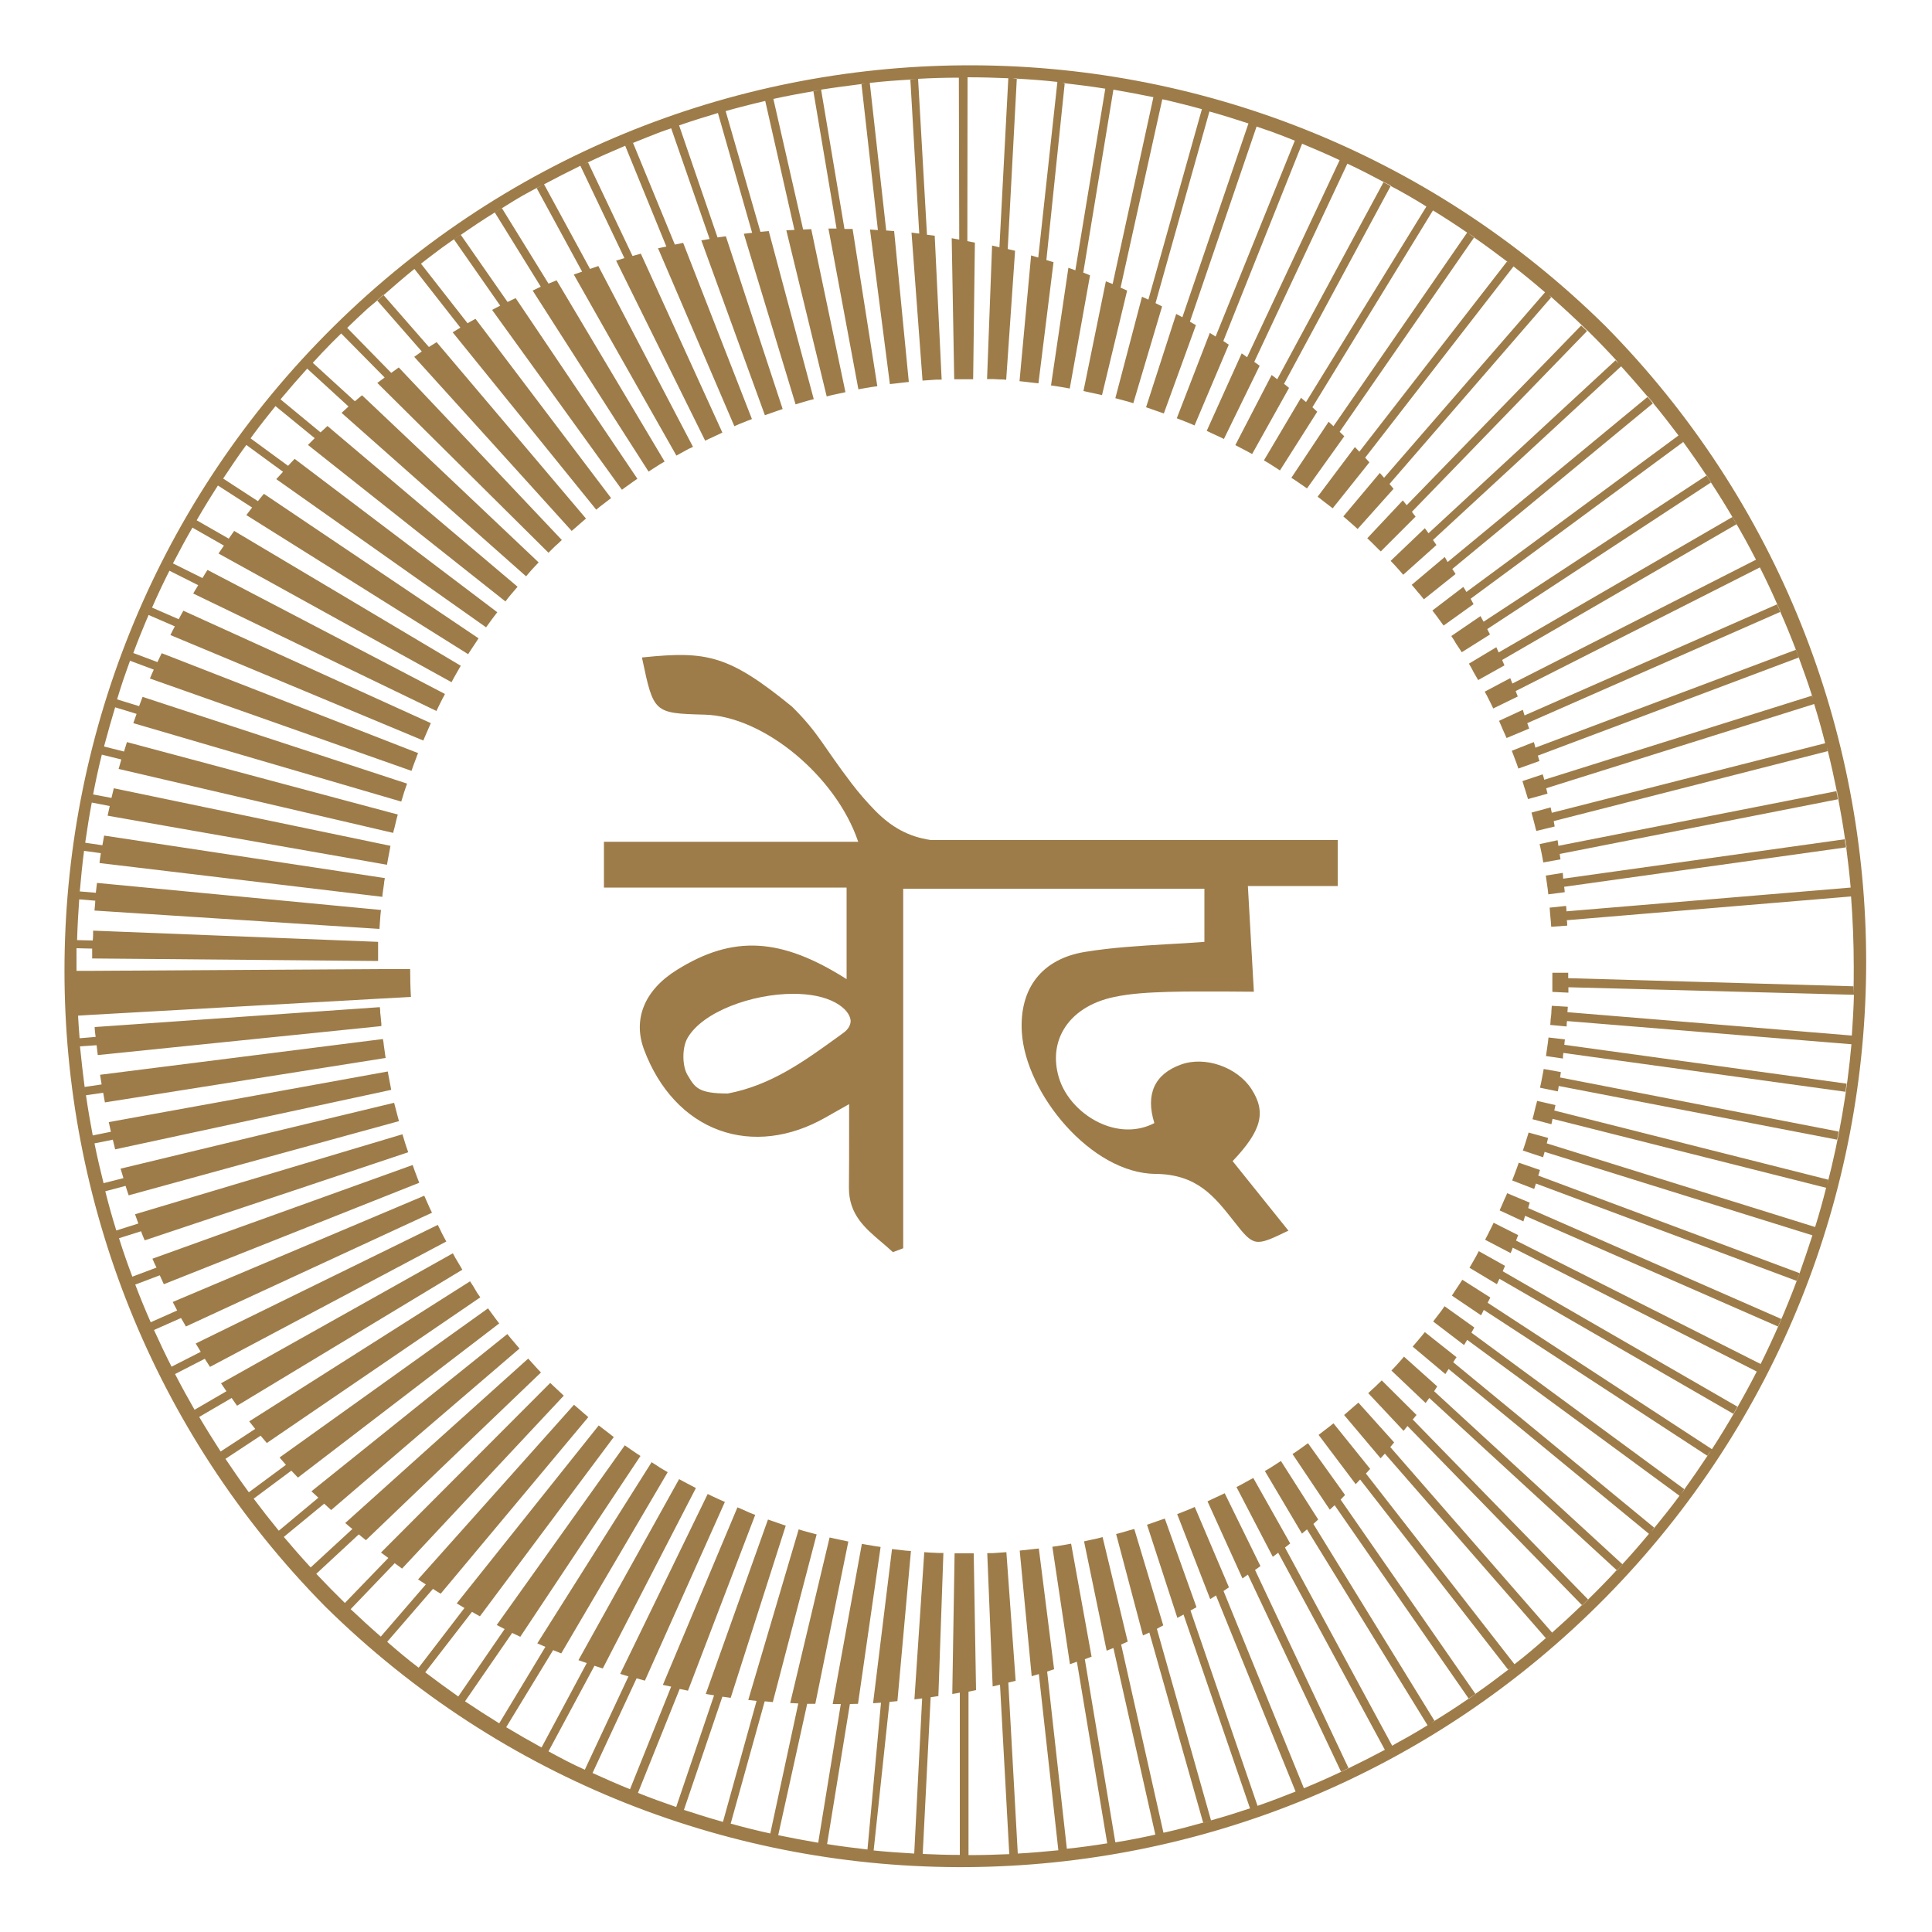 <svg xmlns="http://www.w3.org/2000/svg" xmlns:xlink="http://www.w3.org/1999/xlink" id="Ebene_1" x="0px" y="0px" viewBox="0 0 1000 1000" style="enable-background:new 0 0 1000 1000;" xml:space="preserve"><style type="text/css">	.st0{fill:none;}	.st1{fill:#9D7C49;}</style><path class="st0" d="M432.4,519c-5.8-3.2-13.5-4.6-21.9-4.6c-21.4,0-46.8,9.3-54.7,22.8c-2.8,4.9-2.8,14.5,0,19.3l0.2,0.3 c3.6,6.1,5.4,9.2,20.6,9.2c22.7-4.3,39.7-16.7,57.8-29.9l1.9-1.4c2.6-1.9,3.9-4.1,3.7-6.5C439.9,524.9,437.1,521.5,432.4,519z"></path><path class="st0" d="M732.4,265.6c0.7,0.9,1.3,1.7,1.9,2.5l-18,18c-0.6-0.7-1.3-1.3-2-1.9l-3-3l-2-1.9l18.4-19.6l2,2.5l90.3-93 l2.7,2.5c-5.9-5.8-12-11.5-18.3-17l-83.7,96.6l2.1,2.5l-18.6,20.8l-2.1-1.9l-3.2-2.8l-2.1-1.8l18.9-22.5l2.2,2.5l83.3-96 c-5.3-4.6-10.8-9.1-16.3-13.4l-76.8,99l2.2,2.4l-19,23.8l-2.2-1.7c-1.1-0.9-2.3-1.7-3.4-2.6c-0.7-0.6-1.4-1.1-2.2-1.7l19.2-25.6 l2.3,2.4l76.4-98.4c-5.6-4.3-11.3-8.4-17-12.4l-69.6,100.6l2.4,2.3l-19.3,27l-2.3-1.6l-3.5-2.4L670,248l19.3-29l2.5,2.3L761,121.1 c-5.8-4-11.7-7.8-17.7-11.5l-62.4,101.9l2.5,2.3l-19.3,30.4l-2.3-1.5l-3.6-2.3l-2.4-1.4l19.2-32.4c0.9,0.7,1.7,1.5,2.6,2.2 l62.1-101.3c-3.1-2-6.3-3.9-9.5-5.7c-2.9-1.7-5.9-3.3-8.9-4.9l-55.2,102.4c0.9,0.7,1.9,1.4,2.6,2.1l-19.1,34.2l-2.4-1.3l-3.8-2 l-2.5-1.3l18.8-36.3l2.8,2.1l55-102c-6.2-3.3-12.4-6.5-18.8-9.5L650.6,188l2.8,2L635,227.9l-2.5-1.2c-1.3-0.6-2.6-1.2-3.9-1.8 l-2.5-1.2l18.1-40.1l2.8,2l47.9-102c-6.4-3-12.8-5.8-19.4-8.5l-41.1,102.2c0.9,0.6,1.9,1.2,2.8,1.9L619.6,221L617,220l-4-1.6l-2.6-1 l17.1-44.2l3,1.9l41-101.4c-4-1.6-8.1-3.2-12.2-4.7c-2.5-0.9-5-1.8-7.6-2.6l-34.5,101l3.1,1.8l-16.6,45.7l-2.6-0.9l-4-1.4l-2.6-0.9 l15.6-48.3l3.2,1.7l34.2-100.3c-6.7-2.3-13.4-4.3-20.2-6.2l-27.9,99.4l3.4,1.7l-14.9,50.1l-2.6-0.8l-4.1-1.1l-2.6-0.7l13.8-52.5 l3.3,1.5l27.7-98.6c-6.1-1.7-12.2-3.3-18.4-4.7l-2.1-0.4l-21.6,97.5l3.4,1.5l-13,54.1l-2.7-0.6l-4.2-0.9l-2.7-0.6l11.6-56.8l3.5,1.4 l21.4-96.5c-6.8-1.5-13.8-2.8-20.7-3.9L562.6,142l3.5,1.4L555.6,202l-2.7-0.5l-4.2-0.7l-2.8-0.4l9-60.9c1.2,0.4,2.4,0.8,3.6,1.3 l15.5-94c-6.9-1.1-13.9-2-20.9-2.8l-9.5,91.5l3.7,1.1l-7.8,62.7l-2.8-0.3l-4.2-0.5l-2.8-0.3l6-65.1l3.7,1.1l9.9-90.9 c-7-0.7-14-1.3-21-1.7l-4.7,88.2l3.8,0.9l-4.6,66.8c-1-0.2-1.9-0.2-2.8-0.2l-4.3-0.2h-2.8L515,128l3.8,0.9l4.6-87.5 c-6.8-0.3-14-0.5-21.1-0.5l0.2,84.7l3.9,0.8l-0.9,70.7h-9.8l-1.3-73l3.9,0.7l-0.2-83.8c-7.1,0-14.1,0.2-21.1,0.6l4.6,80.7l4,0.5 l3.6,74.5h-2.8l-4.3,0.3l-2.8,0.2l-5.7-76.6l4,0.5l-4.6-79.7c-7,0.4-14.1,0.9-21,1.7l8.5,76.4l4.1,0.3l7.6,78.1l-2.8,0.3l-4.2,0.5 l-2.8,0.3l-10.3-80l4.1,0.3L447.5,44c-7,0.8-14,1.7-20.9,2.9l12.1,72.1h4.2l12.8,81.4l-2.8,0.4l-4.2,0.7l-2.8,0.5l-15.5-83.2h4.2 l-12-71.1c-6.9,1.2-13.9,2.5-20.7,4l15.4,67.6l4.2-0.2l17.7,84.4l-2.8,0.6L432,205l-2.7,0.7l-20.9-86l4.2-0.2l-15.1-66.7h-0.2 c-6.8,1.6-13.6,3.4-20.3,5.2l18,62.5l4.3-0.4l23.3,87l-2.7,0.7l-4.1,1.2l-2.6,0.8l-26.8-88.3l4.3-0.5l-17.7-62 c-6.8,2-13.5,4.1-20.1,6.4l19.9,58l4.3-0.6l29.4,89.4l-2.6,0.9l-4,1.4l-2.6,0.9l-32.9-90.5l4.3-0.7l-19.9-57.3 c-1.9,0.7-3.8,1.3-5.7,2c-4.8,1.7-9.4,3.7-14.1,5.6l21.8,53l4.3-0.9l35.6,91.2l-2.6,1l-4,1.6l-2.5,1.1l-39.5-92.1l4.3-1L325,75.9 c-6.5,2.7-12.8,5.5-19.1,8.5l23,48.4l4.3-1.2l42.2,92.6l-2.5,1.2l-3.9,1.8l-2.5,1.2l-46.1-93.2l4.3-1.3l-22.8-47.8 c-6.3,3.1-12.6,6.2-18.8,9.6l23.8,43.8l4.3-1.5l49,93.6l-2.4,1.1l-3.8,2.1l-2.4,1.3l-53.1-93.7l4.3-1.5l-23.5-43.2 c-2.4,1.3-4.8,2.6-7.2,3.9c-3.7,2.2-7.4,4.5-11,6.7l24.2,39.2l4.2-1.7l55.9,93.8l-2.4,1.4l-3.6,2.3l-2.3,1.5l-60-93.7l4.2-1.9 l-23.9-38.6c-6,3.7-11.8,7.6-17.6,11.6l24.3,34.9l4.2-2l63,93.5l-2.3,1.6l-3.5,2.5l-2.2,1.6l-67.2-93.1l4.1-2.1l-24-34.4 c-0.5,0.3-1,0.7-1.5,1c-3,2.1-6.1,4.3-8.9,6.5c-2.2,1.7-4.4,3.3-6.5,5l24.1,30.8l4.1-2.3l70.1,92.7l-2.2,1.7l-3.4,2.6l-2.1,1.7 l-74.3-91.8l4-2.4L216.1,140c-5.5,4.4-10.7,9-16,13.6l23.5,26.9l4-2.5l77.3,91.2l-2.1,1.8l-3.2,2.8l-2.1,1.8L216,185.5l3.9-2.6 l-23.1-26.4c-1.6,1.4-3.3,2.7-4.9,4.1c-3.6,3.2-7.2,6.6-10.7,10.1l22.8,23.3l3.9-2.8l84.4,89.3l-2,1.9c-1,0.8-2.1,1.8-3,2.8 l-1.9,1.9l-88.6-87.9c1.3-0.9,2.5-1.9,3.8-2.8l-22.5-22.8c-3.3,3.3-6.6,6.6-9.9,10c-1.6,1.7-3.2,3.5-4.8,5.2l21.8,19.9 c1.2-1,2.5-2.1,3.7-3.1l91.4,86.5l-1.9,2c-0.9,1-1.9,2.1-2.8,3.1l-1.8,2.1l-95.5-84.6l3.6-3.3l-21.4-19.6 c-4.7,5.2-9.4,10.5-13.8,15.9l20.7,17.1l3.6-3.3l98.4,83.2c-0.6,0.7-1.2,1.4-1.8,2.1l-2.8,3.3c-0.6,0.7-1.2,1.4-1.7,2.2l-102.2-81 l3.5-3.5L144,211c-3.9,4.8-7.7,9.6-11.4,14.6l-1.5,2.1l19.4,14.2l3.4-3.6l104.9,79.4l-1.7,2.2c-0.9,1.1-1.7,2.3-2.5,3.4l-1.6,2.2 l-108.6-76.7l3.5-3.8l-19-13.9c-4.1,5.7-8.1,11.5-12,17.4l18,11.7c1-1.3,2.1-2.6,3.1-3.8l111.1,74.8c-0.5,0.8-0.7,1.1-1.5,2.3 c-0.8,1.2-1.6,2.4-2.4,3.6l-1.5,2.3l-114.8-72l3-3.9l-17.7-11.4c-3.8,5.9-7.5,11.9-11,18l16.6,9.5l2.8-4L240,345.4l-1.4,2.4 l-2.1,3.7c-0.5,0.8-0.9,1.6-1.3,2.4l-120.6-66.6l2.8-4.1l-16.3-9.3c-3.3,5.8-6.5,11.7-9.6,17.6c-0.1,0.3-0.3,0.6-0.5,0.9l15.3,7.6 c0.9-1.4,1.7-2.8,2.6-4.2L231.9,360c-0.4,0.8-0.6,1.2-1.3,2.5c-0.7,1.3-1.3,2.5-1.9,3.8l-1.2,2.5L101.5,308c0.9-1.5,1.7-2.9,2.6-4.3 l-14.9-7.5c-3.1,6.3-6.1,12.7-9,19.1l13.8,6c0.8-1.6,1.6-3,2.4-4.4l128.1,58.2c-0.4,0.8-0.7,1.7-1.1,2.5l-1.7,3.9l-1.1,2.6 L89.8,329.5c0.7-1.7,1.5-3,2.3-4.5l-13.6-5.9c-0.4,0.9-0.8,1.7-1.1,2.6c-2.4,5.7-4.6,11.4-6.8,17.1l12.5,4.6c0.7-1.5,1.4-3,2.2-4.6 l132.7,51.8c-0.3,0.9-0.7,1.7-1,2.6c-0.5,1.3-1,2.7-1.5,4c-0.3,0.9-0.6,1.7-0.9,2.6L79.2,352c0.7-1.6,1.3-3.1,2-4.6l-12.3-4.6 c-1.3,3.5-2.7,7.4-3.7,10.5c-1.1,3.1-2,6.3-3,9.5l11.4,3.5l1.8-4.8l136.8,44.8l-0.9,2.6c-0.4,1.2-0.9,2.7-1.3,4.1 c-0.3,0.9-0.5,1.8-0.8,2.6L70.6,375.1l1.7-4.8l-11.1-3.4c-1.9,6.3-3.7,12.6-5.4,19c-0.1,0.4-0.3,0.9-0.3,1.3l10.3,2.6 c0.5-1.6,1-3.2,1.5-4.9l140.2,37.5c-0.3,0.9-0.5,1.8-0.7,2.6c-0.4,1.3-0.7,2.8-1,4.2c-0.2,0.9-0.5,1.8-0.7,2.7L63,398.8l1.4-4.9 l-10.1-2.5c-1.7,6.8-3.2,13.7-4.5,20.6l9.5,1.8c0.4-1.7,0.8-3.3,1.2-5l143.2,29.6c-0.2,1.1-0.4,2-0.5,2.8c-0.3,1.4-0.6,2.8-0.8,4.2 c-0.1,1-0.3,1.9-0.5,2.8L57.3,422.8c0.3-1.7,0.7-3.3,1.1-5L49,416c-1.3,6.9-2.4,13.9-3.4,20.8l8.9,1.3c0.3-1.7,0.5-3.4,0.9-5 l145.3,22c-0.1,0.9-0.4,1.8-0.4,2.7c-0.2,1.4-0.4,2.8-0.6,4.2c-0.1,1-0.3,1.9-0.3,2.8L53,447.4c0.2-1.7,0.5-3.4,0.7-5.1l-8.7-1.2 c-0.9,7-1.6,13.9-2.2,21l8.3,0.7c0.2-1.7,0.4-3.4,0.6-5.1l146.9,13.9l-0.3,2.8l-0.3,4.2l-0.2,2.8l-147.5-9.5 c0.1-1.7,0.4-3.4,0.4-5.1l-8.3-0.7c-0.5,7-0.9,14-1.1,21.1l8.1,0.2c0.2-1.7,0.2-3.4,0.2-5.1l147.5,5.8v2.8c0,1.4,0,2.8,0,4.3 c0,1,0,1.9,0,2.8l-148-1.3c0-1.7,0-3.4,0-5.1l-8.1-0.2c0,3,0,6.1,0,9.1c0,0.9,0,1.7,0,2.6h8.3l148-0.9h16.4c0,4.8,0.2,9.7,0.4,14.4 l-16.3,0.9l-147.8,8.3l-8.2,0.5c0.2,3.9,0.5,7.8,0.8,11.7l8.3-0.7c-0.2-1.7-0.5-3.4-0.5-5.1l147.6-10.5c0.2,1,0.2,1.9,0.2,2.8 c0.1,1.4,0.4,2.8,0.4,4.2c0.2,1,0.2,1.9,0.2,2.8l-146.8,15c-0.2-1.7-0.4-3.4-0.6-5.1l-8.5,0.7c0.6,7,1.4,14,2.4,21l8.8-1.3 c-0.3-1.7-0.5-3.4-0.8-5l146.4-18.6c0.1,1,0.4,1.9,0.4,2.8c0.2,1.4,0.4,2.8,0.6,4.2c0.1,1,0.3,1.9,0.4,2.8l-145.3,23 c-0.3-1.7-0.6-3.4-0.9-5l-8.9,1.3c1,7,2.2,13.9,3.5,20.8l9.4-1.9c-0.4-1.7-0.7-3.3-1.1-5l144.4-26.3l0.5,2.7 c0.3,1.3,0.5,2.8,0.8,4.2l0.5,2.6L61.2,595.7c-0.4-1.6-0.8-3.3-1.2-5l-9.5,1.9c1.4,6.9,3,13.8,4.7,20.6l10.3-2.6 c-0.5-1.7-1-3.3-1.5-4.9l141.6-34.1c0.2,0.9,0.4,1.8,0.7,2.7c0.3,1.3,0.7,2.8,1.1,4.2c0.2,0.9,0.5,1.8,0.7,2.6L68.1,619.4 c-0.5-1.6-1.1-3.2-1.6-4.9l-10.5,2.8c1.7,6.8,3.6,13.6,5.7,20.3l11.4-3.6c-0.6-1.6-1.2-3.2-1.7-4.8l138.4-41.5l0.8,2.6 c0.4,1.2,0.9,2.7,1.3,4.1l0.9,2.6L76.4,642.8c-0.6-1.6-1.2-3.2-1.9-4.7l-11.4,3.6c2.2,6.7,4.5,13.4,6.9,19.9l12.5-4.7 c-0.7-1.5-1.4-3.1-2.1-4.6l134.7-48.4l0.9,2.6l1.5,4l1,2.6L86.5,665.5l-2.1-4.6l-12.7,4.8c2.5,6.6,5.2,13.1,8,19.5l13.7-6.1 l-2.3-4.4l130.3-55.1l1.1,2.5l1.7,3.8c0.4,0.8,0.8,1.7,1.2,2.5L97.8,687.3c-0.8-1.6-1.7-2.9-2.5-4.4l-14,6.2 c2.9,6.4,5.9,12.8,9.1,19l15.1-7.7c-0.9-1.4-1.7-2.8-2.6-4.3l125.3-61.4l1.2,2.4c0.6,1.3,1.3,2.5,1.9,3.8l1.3,2.4l-122.3,64.9 c-0.9-1.4-1.8-2.8-2.7-4.2L92.3,712c3.2,6.3,6.6,12.5,10.1,18.5l16.5-9.6l-2.8-4.1l120-67.3l1.3,2.4c0.7,1.2,1.4,2.5,2.2,3.7 c0.5,0.8,0.9,1.6,1.4,2.4l-116.6,70.4l-2.8-4l-16.8,9.8c3.6,6.1,7.3,12.1,11.1,17.9l17.9-11.7c-1.1-1.3-2.1-2.6-3.1-3.9l114.3-72.5 l1.5,2.3l2.2,3.7l1.6,2.3l-110.5,75.4c-1.1-1.3-2.1-2.5-3.2-3.8l-18.2,12c3.9,5.8,7.9,11.6,12.1,17.3l19.2-14.2l-3.3-3.8L254,677.8 l1.6,2.2l2.5,3.4c0.5,0.7,1.1,1.5,1.7,2.2l-104.2,79.8l-3.4-3.6l-19.5,14.5c4.2,5.6,8.5,11.2,13,16.6l20.5-17.1l-3.6-3.3l101.4-81.4 l1.7,2.1l2.8,3.3c0.6,0.7,1.2,1.4,1.8,2.1L173,782.3l-3.6-3.3l-20.9,17.2c4.5,5.4,9.2,10.7,13.9,15.8l21.6-19.9 c-1.3-1-2.5-2.1-3.7-3.1l94.7-85.1l1.9,2.1l2.8,3.1l1.9,2l-90.6,86.8l-3.7-3l-22,20.4c4.8,5.1,9.7,10.1,14.8,15.1l22.5-23.3 l-3.8-2.8l87.6-87.8l2,1.9l3,2.8l2,1.9l-83.7,89.5l-3.8-2.8l-22.8,23.8c5.1,4.9,10.3,9.6,15.6,14.2l23.3-27l-4-2.6l80.7-90.4 l2.1,1.8l3.2,2.8l2.1,1.8l-76.4,91.4c-1.3-0.8-2.7-1.7-4-2.5L202,850.3c5.3,4.6,10.6,9,16.3,13.4l23.7-30.9c-1.4-0.8-2.7-1.6-4-2.4 l73.5-92.1l2.2,1.7c1.1,0.9,2.3,1.7,3.4,2.6c0.7,0.6,1.4,1.1,2.2,1.7l-69.3,92.8l-4.1-2.3l-24.2,31.3c5.7,4.3,11.4,8.4,17.1,12.5 l24-34.9c-1.3-0.7-2.8-1.3-4.1-2.1l66.3-93l2.3,1.6l3.5,2.4l2.3,1.5l-62.2,93.6l-4.2-2l-24.4,35.4c5.8,3.9,11.7,7.7,17.7,11.4 l23.9-39.3l-4.2-1.8l59.2-93.8c0.8,0.5,1.1,0.7,2.3,1.5c1.2,0.8,2.4,1.5,3.6,2.3l2.4,1.4l-55.1,93.8l-4.2-1.7l-24.3,39.9 c6,3.6,12.1,7.2,18.3,10.5l23.4-43.7l-4.3-1.5l52.1-93.7c0.8,0.5,1.6,0.9,2.4,1.3l3.8,2l2.5,1.3l-48.2,93.4l-4.3-1.4l-23.8,44.3 c6.2,3.3,12.5,6.6,18.8,9.5l22.6-48.3l-4.3-1.3l45.3-93.1l2.5,1.2l3.9,1.8l2.5,1.1l-41.4,92.5l-4.3-1.2l-22.8,49 c6.4,2.9,12.8,5.8,19.4,8.4l21.3-53.1l-4.3-0.9l38.6-91.9l2.6,1.1l4,1.8l2.6,1l-34.8,91c-1.5-0.3-2.9-0.5-4.3-0.9l-21.6,53.8 c6.5,2.6,13.1,5,19.8,7.3l19.6-57.8l-4.3-0.7l32.2-90.3l2.6,0.9l4,1.4l2.6,0.9l-28.5,89.1l-4.3-0.6l-19.9,58.6 c6.7,2.2,13.4,4.3,20.2,6.2l17.4-62.7l-4.3-0.5l26.1-88.3l2.6,0.8l4.1,1.1l2.6,0.7l-22.7,86.8l-4.2-0.4l-17.6,63.3 c6.8,1.9,13.6,3.6,20.5,5.1l14.5-67.3l-4.2-0.2l20.3-85.7l2.7,0.6l4.2,0.9l2.8,0.6l-17.1,84h-4.2l-15,68c6.9,1.5,13.8,2.8,20.7,3.9 l11.7-71.8h-4.2l14.8-82.8l2.8,0.5c1.4,0.2,2.8,0.5,4.2,0.7l2.7,0.4l-11.7,81.2l-4.2,0.1l-11.8,72.5c6.9,1.1,13.9,2.1,20.9,2.8l7-76 l-4.1,0.3l9.8-79.8l2.8,0.3l4.2,0.5l2.8,0.2l-7,77.7l-4.1,0.4l-8.2,76.9c7,0.7,14,1.3,21,1.6l4.1-80.3l-4,0.5l5.1-76.2l2.8,0.2 l4.3,0.2h2.8l-2.6,74.1l-4,0.6l-4.1,81.1c6.3,0.3,12.7,0.5,19.2,0.5v-84c-1.3,0.3-2.6,0.5-3.9,0.7l1.2-72.8h2.8h4.3h2.8l1.1,70.6 c-1.3,0.3-2.6,0.5-3.9,0.8v84.6c7.1,0,14.1-0.2,21.1-0.5l-4.8-87.7l-3.8,0.9l-2.8-69h2.8l4.3-0.3l2.8-0.2l4.8,66.6l-3.8,0.9 l4.9,88.5c7-0.4,14-1,21-1.7l-10.1-91.2l-3.7,1.1l-6.2-65c1-0.1,2-0.3,2.8-0.3l4.3-0.5l2.8-0.3l7.9,62.5l-3.6,1.2l10.2,91.8 c7-0.8,14-1.7,20.9-2.8l-15.7-94l-3.6,1.3l-9.1-60.8l2.8-0.4l4.2-0.7l2.7-0.5l10.7,58.3l-3.5,1.3l15.8,94.8c7-1.2,13.9-2.5,20.7-4 l-21.7-96.6l-3.5,1.4l-11.7-56.6l2.7-0.6l4.2-0.9l2.7-0.7l13,54.1L582,852l21.9,97.4l1.1-0.2c6.5-1.5,13-3.2,19.4-5l-27.9-98.6 l-3.3,1.5l-13.9-52.5l2.7-0.7l4.1-1.2l2.6-0.7l15,49.9c-1.1,0.6-2.2,1.1-3.3,1.6l28.1,99.4c6.8-1.9,13.5-4,20.1-6.2l-34.5-100.4 l-3.2,1.7l-15.7-48.2l2.6-0.9l4-1.4l2.6-0.9l16.6,45.7l-3.1,1.7l34.7,101.1c6.6-2.3,13.2-4.8,19.7-7.4l-41.2-101.5l-3,1.9l-17.1-44 l2.6-1l4-1.6l2.5-1.1l17.7,41.6l-2.8,1.9l41.6,102.1l3.8-1.6c13.1-5.5,25.8-11.7,38.1-18.3l-55.2-102l-2.8,2.1l-18.8-36.1l2.5-1.3 l3.8-2.1l2.4-1.3l19.1,33.9l-2.7,2.1l55.6,102.6c2.7-1.6,5.4-3,8-4.5c3.4-2,6.9-4,10.3-6.1l-62.4-101.4l-2.6,2.2l-19.2-32.4 c0.8-0.5,1.6-0.9,2.4-1.4l3.6-2.3l2.3-1.5l19.3,30.3l-2.5,2.3l62.7,101.9c6-3.7,11.9-7.5,17.7-11.5l-69.4-100.1l-2.5,2.3l-19.3-28.8 l2.3-1.5l3.5-2.5l2.2-1.6l19.3,26.8l-2.4,2.3l69.8,100.6c5.8-4,11.4-8.2,17-12.5l-76.6-98.4c-0.7,0.8-1.5,1.6-2.3,2.4l-19.2-25.5 l2.2-1.7l3.4-2.6l2.1-1.7l19,23.6l-2.2,2.4l76.9,98.8c2.8-2.2,5.5-4.4,8.2-6.6c2.7-2.2,5.3-4.6,8-6.9l-83.5-95.7 c-0.7,0.8-1.4,1.6-2.2,2.4l-18.9-22.4l2.1-1.8l3.2-2.8l2.1-1.8l18.6,20.6l-2.1,2.4L805,846c5.3-4.6,10.4-9.4,15.5-14.3l-90.4-92.8 l-2,2.5L709.8,722l2-1.9c1-0.8,2.1-1.8,3-2.8l2-1.9l18,17.9c-0.7,0.7-1.2,1.6-1.9,2.4l90.8,93.2c5-4.9,9.9-10,14.7-15.1l-97.1-89.2 l-1.9,2.6l-17.7-16.8l1.9-2l2.8-3.1l1.8-2.1l17.2,15.4l-1.8,2.6l97.5,89.6c4.7-5.2,9.4-10.5,13.9-15.9l-103.7-85.3l-1.7,2.6 l-16.9-14.2c0.6-0.7,1.2-1.4,1.8-2.1l2.8-3.3l1.7-2.1l16.4,13c-0.6,0.9-1.1,1.8-1.7,2.6l104,85.6c4.4-5.4,8.8-11,13-16.6 l-109.9-80.7c-0.5,0.9-1,1.8-1.6,2.7l-16-12.2l1.7-2.2l2.6-3.4c0.5-0.7,1.1-1.5,1.6-2.3l15.4,11c-0.5,0.9-1,1.8-1.5,2.7l110.2,81 c4.1-5.7,8.2-11.5,12-17.4l-115.7-75.5c-0.5,1-1,1.9-1.4,2.8l-15.1-10.2c0.5-0.8,0.7-1.1,1.5-2.3c0.8-1.2,1.6-2.4,2.4-3.6l1.5-2.3 l14.5,9.2l-1.4,2.7l116.1,75.8c8.4-13,16.2-26.4,23.2-40.2l-126.3-64.1c-0.4,1-0.7,1.9-1.1,2.8l-13.2-6.9c0.4-0.8,0.9-1.6,1.3-2.5 c0.7-1.3,1.3-2.5,1.9-3.8c0.4-0.8,0.8-1.6,1.2-2.5l12.7,6.4l-1.1,2.8l126.6,63.9c7-13.9,13.1-28.3,18.6-42.8l-135-50.4l-0.9,2.8 l-11.4-4.4l1-2.6c0.5-1.3,1-2.6,1.5-4c0.3-0.9,0.6-1.7,0.9-2.6l11,3.8l-0.9,2.8l135.3,50.5c2.4-6.5,4.7-13.1,6.7-19.8l-138.6-43.2 c-0.2,0.9-0.5,1.9-0.8,2.8l-10.5-3.5c0.3-0.9,0.6-1.8,0.9-2.6c0.5-1.4,0.9-2.7,1.3-4.1c0.3-0.9,0.5-1.8,0.8-2.6l10.1,2.8 c-0.2,1-0.5,1.9-0.7,2.8l138.9,43.3c2.1-6.7,4-13.5,5.7-20.3l-141.6-35.7c-0.2,0.9-0.4,1.9-0.6,2.8l-9.8-2.6 c0.2-0.9,0.5-1.8,0.7-2.6c0.4-1.3,0.7-2.8,1-4.2c0.2-0.9,0.5-1.8,0.7-2.7l9.5,2.2c-0.2,0.9-0.4,1.9-0.6,2.8l141.8,35.8 c-0.2,0.9-0.4,1.8-0.6,2.7c6.1-23.9,10.3-48.3,12.6-72.8l-147.2-12c-0.2,0.9-0.2,1.9-0.2,2.8l-8.5-0.8c0.1-1,0.2-1.9,0.2-2.8 c0.1-1.4,0.4-2.8,0.4-4.3l0.2-2.8l8.3,0.5l-0.2,2.8l147.2,12.1c0.5-7,0.9-14,1.1-21.1l-147.8-3.9v2.8l-8.3-0.4c0-1,0-1.9,0-2.8 c0-1.4,0-2.8,0-4.3c0-1,0-1.9,0-2.8h8.2c0,0.9,0,1.9,0,2.8l147.6,4.2c0,1.3,0,2.6,0,3.9c0.2-4.6,0.2-9.3,0.2-14 c0-12.2-0.5-24.4-1.4-36.4l-147.2,12.4c0.1,0.9,0.2,1.9,0.2,2.8l-8.3,0.6l-0.2-2.8c-0.1-1.4-0.3-2.8-0.4-4.3c-0.1-1-0.2-1.9-0.2-2.8 l8.5-0.9c0.1,0.9,0.2,1.9,0.2,2.8l147.1-12.3c-0.6-7-1.4-13.9-2.3-20.8l-145.8,20.4c0.1,0.9,0.3,1.9,0.3,2.8l-8.5,1.1l-0.3-2.7 l-0.6-4.2c-0.1-1-0.3-1.9-0.4-2.8l8.8-1.4l0.3,3l145.7-20.4c-1-7-2.2-13.9-3.5-20.8l-144,28.3l0.4,2.8l-8.9,1.6l-0.5-2.8 c-0.3-1.4-0.5-2.8-0.8-4c-0.2-0.9-0.4-1.8-0.6-2.7l9.3-2c0.2,0.9,0.3,1.9,0.5,2.8l143.9-28.3c-1.4-6.9-2.9-13.8-4.6-20.6 l-141.7,36.1c0.2,0.9,0.4,1.9,0.5,2.8l-9.5,2.3c-0.2-0.9-0.5-1.8-0.7-2.7c-0.3-1.3-0.7-2.8-1.1-4.2c-0.2-0.9-0.5-1.8-0.7-2.6 l9.9-2.7c0.2,0.9,0.4,1.9,0.6,2.8l141.5-36c-1.7-6.8-3.6-13.6-5.7-20.3l-138.7,43.6l0.7,2.8l-10.1,2.8l-0.8-2.6 c-0.4-1.2-0.9-2.7-1.3-4.1c-0.3-0.9-0.5-1.7-0.8-2.6l10.5-3.5c0.3,1,0.5,1.9,0.8,2.8l138.5-43.5c-2.1-6.7-4.5-13.3-6.9-19.9 l-135.1,50.8c0.3,1,0.6,1.9,0.8,2.8l-10.9,3.9l-0.9-2.6c-0.5-1.3-1-2.7-1.5-4l-1-2.6l11.4-4.5c0.3,0.9,0.6,1.9,0.8,2.8L931.1,337 c-2.5-6.6-5.2-13.1-8-19.5l-131,57.6c0.3,1,0.7,1.9,1,2.8l-11.7,4.9l-1.1-2.5c-0.6-1.3-1.2-2.6-1.7-3.9l-1.1-2.5l12.3-5.7 c0.4,1,0.7,1.9,1,2.8l130.7-57.5c-2.9-6.4-5.9-12.8-9-19.1l-126.4,64l1.1,2.8l-12.7,6.2l-1.2-2.5l-1.9-3.8l-1.3-2.4l13.2-7 c0.4,1,0.8,1.9,1.1,2.8l126.1-64.1c-7.1-13.8-15-27.1-23.4-40.1l-115.8,75.9l1.4,2.8l-14.6,9.2c-0.5-0.8-1-1.5-1.5-2.3 c-0.8-1.2-1.6-2.4-2.4-3.8c-0.5-0.8-1-1.5-1.5-2.3l15.1-10.3l1.5,2.8l115.4-75.7c-3.9-5.8-7.9-11.6-12-17.3l-110,81.1l1.5,2.8 l-15.5,11.1c-0.5-0.7-0.8-1.1-1.6-2.2s-2-2.7-2.5-3.4s-1.1-1.5-1.7-2.2l16.1-12.3c0.5,0.9,1.1,1.8,1.6,2.6l109.7-80.8 c-4.3-5.7-8.5-11.1-13.1-16.7l-103.8,85.7c0.6,0.9,1.1,1.8,1.7,2.6l-16.4,13.1l-1.7-2.1c-1-1.1-1.9-2.2-2.8-3.3l-1.8-2.1l17.1-14.4 l1.7,2.6l103.4-85.4c-4.5-5.4-9.1-10.7-13.8-15.8l-97.4,89.9l1.8,2.6l-17.2,15.4l-1.8-2.1l-2.8-3.1l-1.9-2l17.7-16.9 c0.6,0.8,1.3,1.7,1.9,2.6l96.8-89.5c-4.8-5.2-9.7-10.2-14.7-15.2L732.4,265.6z M654,811.3c-0.9,0.7-1.9,1.4-2.8,2l48.4,102.6 l-3.9,1.8l-48.2-102l-2.8,2l-18.1-39.9l2.5-1.2c1.3-0.6,2.6-1.2,3.9-1.8l2.5-1.2L654,811.3z M802.1,544.5l0.6-4.2 c0.1-0.8,0.2-1.8,0.3-2.6l8.5,1c-0.1,0.9-0.3,1.9-0.3,2.8l146.1,20.1l-0.6,4.2l-146-20.1c-0.1,0.9-0.3,1.9-0.3,2.8l-8.8-1.3 C801.8,546.3,801.9,545.4,802.1,544.5z M799.2,561.1c0.3-1.3,0.5-2.8,0.8-4.2c0.2-1.1,0.3-2,0.5-2.8l8.9,1.6 c-0.1,0.9-0.3,1.9-0.4,2.8l144.2,28c-0.3,1.4-0.5,2.8-0.8,4.2l-144.1-27.8c-0.2,0.9-0.3,1.9-0.5,2.8l-9.2-1.9 C798.9,562.9,799,562,799.2,561.1z M778.9,624.7l1.7-3.9c0.4-0.8,0.7-1.7,1.1-2.5l11.7,4.9c-0.3,0.9-0.7,1.9-0.8,2.8l131.1,57.4 l-1.7,3.9L791,630.1c-0.3,1-0.7,1.9-1,2.8l-12.3-5.7C778.1,626.4,778.5,625.6,778.9,624.7z M780.6,655.9l-1.2,2.8l121.6,70.1 l-2.1,3.7l-121.1-69.9l-1.3,2.8l-14.2-8.5c0.5-0.8,0.7-1.2,1.4-2.4c0.7-1.2,1.5-2.5,2.1-3.7l1.4-2.5L780.6,655.9z M776,335.8 l1.2,2.7l121-70.1c0.7,1.2,1.5,2.5,2.2,3.7L779,342.4c0.4,1,0.8,1.9,1.2,2.8l-13.6,7.6l-1.4-2.4c-0.7-1.2-1.4-2.5-2.1-3.7 c-0.5-0.8-0.9-1.6-1.4-2.4L776,335.8z"></path><path class="st1" d="M453.1,419.7c-4.6-4.7-8.4-9.1-12.3-14.2c-14.9-19.5-16.9-25.9-30.8-39.7c-32.7-26.7-44.1-28.9-76.6-25.6 l-1.1,0.1l0.2,1.1c5.8,27.6,6.1,27.8,32.1,28.5c30.6,0.7,68.2,31.9,79.6,65.8H312.6v23.7h125.6v47.4c-34-21.6-58.8-22.9-87.8-4.8 c-16.8,10.4-23,25.5-17,41.4c7.7,20.5,21.5,35.3,38.9,41.6c17.1,6.2,36.6,3.9,55-6.6l12.2-6.9c0,4.5,0,8.9,0,13.2 c0,10.4,0,20.1-0.1,29.9c-0.1,14,8.4,21.1,16.6,28.1c1.9,1.6,3.9,3.3,5.7,5l0.5,0.4l5.3-2V460h155.9v27.5 c-6.4,0.5-12.7,0.9-18.9,1.2c-14.9,0.9-28.9,1.7-42.9,4c-22.2,3.6-34.1,18.8-32.7,41.6c2,31.8,35.9,73,69.1,73.3 c21.6,0.2,30.5,11.6,40.8,24.7c10.1,12.9,10.8,13,27,5.2l1.1-0.5l-28.9-36c15.1-15.9,17.5-25.4,9.7-37.4 c-7.4-11.3-24-17.1-36.4-12.6c-13.7,4.9-18.5,15.4-13.8,30.3c-8,4.2-17.5,4.4-26.7,0.6c-10.9-4.5-19.8-14-22.8-24.4 c-2.6-8.9-1.7-17.5,2.6-24.7c4.9-8.3,14.1-14.2,25.8-16.7c9.2-2,19-2.4,28.2-2.7c9.8-0.3,19.5-0.2,29.8-0.2c4.4,0,8.9,0.1,13.5,0.1 h1.1l-3.1-54.7h46.5v-23.8H481.8C470.1,433.1,461.3,428,453.1,419.7z M436.4,534.7l-1.9,1.4c-18.1,13.1-35.2,25.6-57.8,29.9 c-15.2,0-17-3.1-20.6-9.2l-0.2-0.3c-2.9-4.8-2.9-14.4,0-19.3c7.8-13.5,33.3-22.8,54.7-22.8c8.4,0,16.1,1.4,21.9,4.6 c4.7,2.6,7.5,6,7.8,9.3C440.3,530.6,439,532.9,436.4,534.7z"></path><path class="st1" d="M747.8,288.3l-17.1,14.4l1.8,2.1c0.9,1.1,1.8,2.2,2.8,3.3l1.7,2.1l16.4-13.1c-0.6-0.9-1.1-1.8-1.7-2.6 l103.8-85.7c-0.3-0.4-0.6-0.8-1-1.2c-0.6-0.7-1.2-1.4-1.8-2.1l-103.4,85.4L747.8,288.3z"></path><path class="st1" d="M602.1,841.3l-15-49.9l-2.6,0.7l-4.1,1.2l-2.7,0.7l13.9,52.5l3.3-1.5l27.9,98.6c1.4-0.4,2.7-0.7,4.1-1.1 l-28.1-99.4C599.9,842.4,601.1,841.8,602.1,841.3z"></path><path class="st1" d="M631.4,774.1c-1.3,0.6-2.6,1.2-3.9,1.8l-2.5,1.2l18.1,39.9l2.8-2l48.2,102l3.9-1.8l-48.4-102.6 c1-0.7,1.9-1.3,2.8-2l-18.5-37.7L631.4,774.1z"></path><path class="st1" d="M696.2,773.8L677,747l-2.2,1.6l-3.5,2.5l-2.3,1.5l19.3,28.8l2.5-2.3l69.4,100.1c1.2-0.8,2.4-1.6,3.5-2.4 l-69.8-100.6L696.2,773.8z"></path><path class="st1" d="M721.6,746.6L703.1,726l-2.1,1.8l-3.2,2.8l-2.1,1.8l18.9,22.4c0.7-0.8,1.5-1.6,2.2-2.4l83.5,95.7 c1.1-0.9,2.2-1.9,3.3-2.8L719.6,749L721.6,746.6z"></path><path class="st1" d="M733.2,732.4l-18-17.9l-2,1.9c-1,1-2,2-3,2.8l-2,1.9l18.3,19.5l2-2.5l90.4,92.8c1-1,2.1-2,3.1-3l-90.8-93.2 C732,734,732.5,733.1,733.2,732.4z"></path><path class="st1" d="M743.9,717.6l-17.2-15.4l-1.8,2.1l-2.8,3.1l-1.9,2l17.7,16.8l1.9-2.6l97.1,89.2c1-1,1.9-2,2.9-3.1l-97.5-89.6 L743.9,717.6z"></path><path class="st1" d="M764.1,650.1c-0.7,1.2-1.4,2.5-2.1,3.7c-0.7,1.2-0.9,1.6-1.4,2.4l14.2,8.5l1.3-2.8l121.1,69.9l2.1-3.7 L777.8,658l1.2-2.8l-13.6-7.6L764.1,650.1z"></path><path class="st1" d="M789.4,629.3l130.9,57.3l1.7-3.9L791,625.3c0.2-1,0.5-1.9,0.8-2.8l-11.7-4.9c-0.3,0.9-0.7,1.7-1.1,2.5l-1.7,3.9 c-0.4,0.8-0.7,1.7-1.1,2.5l12.3,5.7C788.8,631.3,789.1,630.3,789.4,629.3z"></path><path class="st1" d="M797.1,605.6l-11-3.8c-0.3,0.9-0.6,1.7-0.9,2.6c-0.5,1.3-1,2.6-1.5,4l-1,2.6l11.4,4.4l0.9-2.8L930,663 c0.5-1.3,1-2.7,1.5-4l-135.3-50.5L797.1,605.6z"></path><path class="st1" d="M806.8,562.1l144.1,27.8c0.3-1.4,0.5-2.8,0.8-4.2l-144.2-28c0.1-0.9,0.3-1.9,0.4-2.8l-8.9-1.6 c-0.1,0.9-0.3,1.8-0.5,2.8c-0.3,1.4-0.5,2.8-0.8,4.2c-0.2,0.9-0.4,1.8-0.6,2.7l9.2,1.9C806.5,564,806.7,563.1,806.8,562.1z"></path><path class="st1" d="M809.2,545l146,20.1l0.6-4.2l-146.1-20.1c0-0.9,0.2-1.9,0.3-2.8l-8.5-1c-0.1,0.7-0.2,1.8-0.3,2.6l-0.6,4.2 c-0.1,0.9-0.3,1.8-0.4,2.8l8.8,1.3C808.9,546.9,809.1,545.9,809.2,545z"></path><path class="st1" d="M808.9,451.8l-8.8,1.4c0.1,0.9,0.3,1.8,0.4,2.8l0.6,4.2l0.3,2.7l8.5-1.1c0-0.9-0.2-1.9-0.3-2.8l145.8-20.4 c-0.2-1.4-0.4-2.8-0.6-4.2l-145.7,20.4L808.9,451.8z"></path><path class="st1" d="M806.2,434.9l-9.3,2c0.2,0.9,0.4,1.8,0.6,2.7c0.3,1.2,0.5,2.6,0.8,4l0.5,2.8l8.9-1.6l-0.4-2.8l144-28.3 c-0.3-1.4-0.5-2.8-0.8-4.2l-143.9,28.3C806.5,436.8,806.4,435.8,806.2,434.9z"></path><path class="st1" d="M793.9,384.1l-11.4,4.5l1,2.6c0.5,1.3,1,2.7,1.5,4l0.9,2.6l10.9-3.9c-0.3-0.9-0.5-1.9-0.8-2.8l135.1-50.8 c-0.5-1.3-1-2.7-1.5-4l-134.9,50.7C794.5,385.9,794.2,385,793.9,384.1z"></path><path class="st1" d="M788.2,367.4l-12.3,5.7l1.1,2.5c0.5,1.3,1.1,2.6,1.7,3.9l1.1,2.5l11.7-4.9c-0.3-0.9-0.7-1.9-1-2.8l131-57.6 c-0.6-1.3-1.1-2.6-1.7-3.9l-130.7,57.5C788.8,369.4,788.5,368.4,788.2,367.4z"></path><path class="st1" d="M763.7,349.6l1.4,2.4l13.6-7.6c-0.4-0.9-0.8-1.9-1.2-2.8l121.4-70.3c-0.7-1.2-1.5-2.5-2.2-3.7l-121,70.1 l-1.2-2.7l-14.2,8.5c0.5,0.8,0.9,1.6,1.4,2.4C762.3,347.2,763,348.4,763.7,349.6z"></path><path class="st1" d="M766.3,318.9l-15.1,10.3c0.5,0.8,1,1.5,1.5,2.3c0.8,1.5,1.6,2.6,2.4,3.8c0.5,0.8,1,1.5,1.5,2.3l14.6-9.2 l-1.4-2.8l115.8-75.9c-0.8-1.2-1.5-2.4-2.3-3.6l-115.4,75.7L766.3,318.9z"></path><path class="st1" d="M728.1,261.5l-2-2.5l-18.4,19.6l2,1.9l3,3c0.7,0.7,1.3,1.3,2,1.9l18-18c-0.7-0.8-1.3-1.7-1.9-2.5l90.6-93.5 c-0.1-0.1-0.2-0.2-0.3-0.4l-2.7-2.5L728.1,261.5z"></path><path class="st1" d="M658.2,194.1l-18.8,36.3l2.5,1.3l3.8,2l2.4,1.3l19.1-34.2c-0.7-0.7-1.7-1.4-2.6-2.1l55.2-102.4 c-1.2-0.7-2.5-1.4-3.7-2l-55,102L658.2,194.1z"></path><path class="st1" d="M340.6,128.5l39.5,92.1l2.5-1.1l4-1.6l2.6-1l-35.6-91.2l-4.3,0.9l-21.8-53c-1.3,0.5-2.7,1-4,1.6l21.4,52.4 L340.6,128.5z"></path><path class="st1" d="M275.7,150.4l60,93.7l2.3-1.5l3.6-2.3l2.4-1.4l-55.9-93.8l-4.2,1.7l-24.2-39.2c-1.2,0.7-2.4,1.5-3.7,2.2 l23.9,38.6L275.7,150.4z"></path><path class="st1" d="M254.7,160.4l67.2,93.1l2.2-1.6l3.5-2.5l2.3-1.6l-63-93.5l-4.2,2l-24.3-34.9c-1.2,0.8-2.4,1.6-3.5,2.4l24,34.4 L254.7,160.4z"></path><path class="st1" d="M214.4,184.7l81.5,90.1l2.1-1.8l3.2-2.8l2.1-1.8L226,177.1l-4,2.5l-23.5-26.9c-1.1,0.9-2.2,1.8-3.3,2.8 l23.1,26.4L214.4,184.7z"></path><path class="st1" d="M871.8,770.7L871.8,770.7c-0.7,0.8-1.2,1.7-1.9,2.5L871.8,770.7z"></path><path class="st1" d="M885.7,750.4c-0.6,1-1.3,1.9-2,2.8l0,0L885.7,750.4z"></path><path class="st1" d="M114.2,249.3c0.4-0.5,0.7-1.1,1.1-1.6l0,0C114.9,248.2,114.5,248.7,114.2,249.3z"></path><path class="st1" d="M856.3,790.7L856.3,790.7c-0.6,0.6-1.1,1.4-1.7,2C855.2,792.1,855.7,791.4,856.3,790.7z"></path><path class="st1" d="M911.4,705.9L911.4,705.9c-0.3,0.4-0.5,0.9-0.7,1.4L911.4,705.9z"></path><path class="st1" d="M742.5,890.7L742.5,890.7c-0.7,0.4-1.3,0.8-2,1.2L742.5,890.7z"></path><path class="st1" d="M719,904.6c-0.7,0.4-1.4,0.7-2.1,1.1l0,0L719,904.6z"></path><path class="st1" d="M782.8,862.7c-0.7,0.6-1.5,1.1-2.2,1.6l0,0.1L782.8,862.7z"></path><path class="st1" d="M910.1,292c0.3,0.5,0.5,1.1,0.8,1.6l0,0L910.1,292z"></path><path class="st1" d="M869.9,227.1c0.4,0.6,0.8,1.2,1.3,1.8l0,0L869.9,227.1z"></path><path class="st1" d="M938,360.1L938,360.1c0.3,1,0.6,1.9,0.9,2.8C938.6,362,938.3,361.1,938,360.1z"></path><path class="st1" d="M939.2,636.4c-0.3,1-0.6,1.9-0.9,2.8l0,0C938.6,638.3,938.9,637.3,939.2,636.4z"></path><path class="st1" d="M958.4,538.6c-0.1,0.6-0.1,1.2-0.2,1.8l0,0L958.4,538.6z"></path><path class="st1" d="M945.5,386.5c0.2,0.8,0.3,1.5,0.5,2.3l0,0C945.9,388,945.7,387.3,945.5,386.5z"></path><path class="st1" d="M957.9,459.5L957.9,459.5c0,1,0.2,1.9,0.3,2.8L957.9,459.5z"></path><path class="st1" d="M837.8,188.2l-1.6-1.7l0,0C836.7,187.1,837.2,187.6,837.8,188.2z"></path><path class="st1" d="M168.3,173.4c-179.9,182.5-179.9,475.6,0,658.1c184.3,181.7,481,179.6,662.7-4.6 c179.9-182.5,179.9-475.6,0-658.1C646.7-13,350-10.9,168.3,173.4z M837.8,188.2c-0.5-0.6-1.1-1.1-1.6-1.7l-96.8,89.5 c-0.6-0.9-1.3-1.7-1.9-2.6l-17.7,16.9l1.9,2l2.8,3.1l1.8,2.1l17.2-15.4l-1.8-2.6l97.4-89.9c4.7,5.2,9.3,10.5,13.8,15.8l0.1-0.1 c0.6,0.7,1.1,1.3,1.7,2l1.1,1.3l-0.1,0.1c4.6,5.6,8.8,11,13.1,16.7L759,306.4c-0.5-0.9-1-1.8-1.6-2.6L741.4,316 c0.6,0.7,1.1,1.5,1.7,2.2c0.5,0.7,1.7,2.3,2.5,3.4s1.1,1.5,1.6,2.2l15.5-11.1l-1.5-2.8l110-81.1c-0.4-0.6-0.8-1.2-1.3-1.8l1.3,1.7 l0,0c4.1,5.7,8.1,11.4,12,17.3l0.1-0.1l2.3,3.6l-0.1,0.1c8.5,13,16.3,26.3,23.4,40.1l-126.1,64.1c-0.4-0.9-0.7-1.9-1.1-2.8l-13.2,7 l1.3,2.4l1.9,3.8l1.2,2.5l12.7-6.2l-1.1-2.8l126.4-64c-0.3-0.5-0.5-1.1-0.8-1.6l0.8,1.6l0,0c3.2,6.3,6.2,12.7,9,19.1l0,0 c0.6,1.3,1.2,2.6,1.7,3.9l-0.1,0c2.8,6.4,5.5,12.9,8,19.5l0,0l1.5,4l0,0c2.4,6.6,4.8,13.2,6.9,19.9l0,0c0.3,0.9,0.6,1.9,0.9,2.8 c-0.3-1-0.6-1.9-1-2.8l-138.5,43.5c-0.2-0.9-0.5-1.9-0.8-2.8l-10.5,3.5c0.3,0.9,0.6,1.8,0.8,2.6c0.5,1.4,0.9,2.8,1.3,4.1l0.8,2.6 l10.1-2.8l-0.7-2.8l138.7-43.6c2.1,6.7,4,13.5,5.7,20.3l-141.5,36c-0.2-0.9-0.4-1.9-0.6-2.8l-9.9,2.7c0.2,0.9,0.5,1.8,0.7,2.6 c0.4,1.4,0.7,2.8,1.1,4.2c0.2,0.9,0.4,1.8,0.7,2.7l9.5-2.3c-0.2-1-0.3-1.9-0.5-2.8L946,388.8c-0.2-0.8-0.3-1.5-0.5-2.3 c0.2,0.8,0.4,1.5,0.6,2.3l0,0c1.7,6.8,3.2,13.7,4.6,20.6l0.1,0c0.3,1.3,0.5,2.8,0.8,4.2l-0.1,0c1.3,6.9,2.5,13.8,3.5,20.8l0.2,0 l0.6,4.2l-0.2,0c0.9,6.9,1.7,13.9,2.3,20.8l0,0l0.3,2.8c-0.1-1-0.2-1.9-0.3-2.8l-147.1,12.3c0-0.9-0.1-1.9-0.2-2.8l-8.5,0.9 c0,0.9,0.2,1.8,0.2,2.8c0.1,1.4,0.3,2.8,0.4,4.3l0.2,2.8l8.3-0.6c0-0.9-0.1-1.9-0.2-2.8L958.1,464c0.9,12,1.4,24.2,1.4,36.4 c0,4.7,0,9.3-0.2,14c0-1.3,0-2.6,0-3.9l-147.6-4.2c0-0.9,0-1.9,0-2.8h-8.2c0,0.9,0,1.9,0,2.8c0,1.4,0,2.8,0,4.3c0,0.9,0,1.8,0,2.8 l8.3,0.4v-2.8l147.8,3.9c-0.2,7.1-0.6,14.1-1.1,21.1l-147.2-12.1l0.2-2.8l-8.3-0.5l-0.2,2.8c0,1.4-0.2,2.8-0.4,4.3 c0,0.9-0.1,1.8-0.2,2.8l8.5,0.8c0-1,0-1.9,0.2-2.8l147.2,12c0.1-0.6,0.1-1.2,0.2-1.8l-0.2,1.8l0,0c-2.2,24.6-6.4,48.9-12.6,72.8 c0.2-0.9,0.4-1.8,0.6-2.7l-141.8-35.8c0.2-1,0.4-1.9,0.6-2.8l-9.5-2.2c-0.2,0.9-0.4,1.8-0.7,2.7c-0.3,1.4-0.7,2.8-1,4.2 c-0.2,0.9-0.5,1.8-0.7,2.6l9.8,2.6c0.2-0.9,0.4-1.9,0.6-2.8l141.6,35.7c-1.7,6.8-3.6,13.6-5.7,20.3l-138.9-43.3 c0.2-0.9,0.5-1.9,0.7-2.8l-10.1-2.8c-0.3,0.9-0.5,1.8-0.8,2.6c-0.4,1.3-0.8,2.7-1.3,4.1c-0.3,0.9-0.5,1.7-0.9,2.6l10.5,3.5 c0.3-1,0.5-1.9,0.8-2.8l138.6,43.2c0.3-1,0.6-1.9,0.9-2.8c-0.3,0.9-0.6,1.9-0.9,2.8l0,0c-2.1,6.6-4.4,13.2-6.7,19.8l0,0l-1.5,4l0,0 c-5.5,14.6-11.7,28.9-18.6,42.8l0,0l-0.7,1.4c0.2-0.5,0.4-0.9,0.7-1.4l-126.6-63.9l1.1-2.8l-12.7-6.4c-0.4,0.8-0.8,1.6-1.2,2.5 c-0.7,1.3-1.3,2.6-1.9,3.8c-0.4,0.8-0.9,1.6-1.3,2.5l13.2,6.9c0.4-0.9,0.8-1.9,1.1-2.8l126.3,64.1c-7.1,13.8-14.8,27.2-23.2,40.2 l-116.1-75.8l1.4-2.7l-14.5-9.2l-1.5,2.3c-0.8,1.2-1.6,2.4-2.4,3.6c-0.8,1.2-1,1.5-1.5,2.3l15.1,10.2c0.5-0.9,0.9-1.8,1.4-2.8 l115.7,75.5c0.6-1,1.3-1.9,2-2.8l-1.9,2.8l0,0c-3.9,5.9-7.9,11.7-12,17.4l0.1,0l-1.9,2.5c0.6-0.8,1.2-1.7,1.8-2.6l-110.2-81 c0.5-0.9,1-1.8,1.5-2.7l-15.4-11c-0.5,0.8-1.1,1.5-1.6,2.3l-2.6,3.4l-1.7,2.2l16,12.2c0.5-0.9,1.1-1.8,1.6-2.7l109.9,80.7 c-4.2,5.7-8.6,11.2-13,16.6l0,0c-0.6,0.7-1.1,1.4-1.7,2c0.6-0.7,1.1-1.4,1.6-2.1l-104-85.6c0.5-0.9,1.1-1.8,1.7-2.6l-16.4-13 l-1.7,2.1l-2.8,3.3c-0.6,0.7-1.2,1.4-1.8,2.1l16.9,14.2l1.7-2.6l103.7,85.3c-4.5,5.4-9.1,10.7-13.9,15.9l0.1,0.1l-2.8,3.1l-0.2-0.2 c-4.8,5.2-9.7,10.2-14.7,15.1l0.1,0.1l-3.1,3l-0.2-0.2c-5.1,4.9-10.2,9.6-15.5,14.3l0.2,0.2l-3.2,2.8l-0.2-0.2 c-2.7,2.3-5.3,4.7-8,6.9c-2.7,2.3-5.4,4.4-8.2,6.6L707,762.7l2.2-2.4l-19-23.6l-2.1,1.7l-3.4,2.6l-2.2,1.7l19.2,25.5 c0.8-0.8,1.5-1.6,2.3-2.4l76.6,98.4c0.7-0.5,1.5-1,2.2-1.6l-2.1,1.7l0-0.1c-5.6,4.3-11.2,8.5-17,12.5l0.1,0.1l-3.5,2.5l-0.1-0.1 c-5.8,4-11.7,7.8-17.7,11.5l0,0.1l-2,1.2c0.7-0.4,1.3-0.9,2-1.3l-62.7-101.9l2.5-2.3l-19.3-30.3l-2.3,1.5l-3.6,2.3 c-0.8,0.5-1.6,0.9-2.4,1.4l19.2,32.4l2.6-2.2L738.9,893c-3.4,2.1-6.8,4.1-10.3,6.1c-2.6,1.5-5.3,2.8-8,4.5L665.1,801l2.7-2.1 l-19.1-33.9l-2.4,1.3l-3.8,2.1l-2.5,1.3l18.8,36.1l2.8-2.1l55.2,102c0.7-0.4,1.4-0.7,2.1-1.1l-2.1,1.1l0,0 c-12.4,6.6-25.1,12.8-38.1,18.3l-3.8,1.6l-41.6-102.1l2.8-1.9l-17.7-41.6l-2.5,1.1l-4,1.6l-2.6,1l17.1,44l3-1.9l41.2,101.5 c-6.5,2.6-13.1,5.1-19.7,7.4l-34.7-101.1l3.1-1.7L602.9,786l-2.6,0.9l-4,1.4l-2.6,0.9l15.7,48.2l3.2-1.7L647,936 c-6.6,2.2-13.3,4.3-20.1,6.2l0,0.2l-4.1,1.2l-0.1-0.2c-6.4,1.8-12.9,3.5-19.4,5l-1.1,0.2l-21.9-97.4l3.4-1.5l-13-54.1l-2.7,0.7 l-4.2,0.9l-2.7,0.6l11.7,56.6l3.5-1.4l21.7,96.6c-6.8,1.5-13.7,2.9-20.7,4l-15.8-94.8l3.5-1.3L554.4,799l-2.7,0.5l-4.2,0.7l-2.8,0.4 l9.1,60.8l3.6-1.3l15.7,94c-6.9,1.1-13.9,2.1-20.9,2.8L542,865.2l3.6-1.2l-7.9-62.5l-2.8,0.3l-4.3,0.5c-0.9,0-1.8,0.2-2.8,0.3 l6.2,65l3.7-1.1l10.1,91.2c-7,0.7-14,1.3-21,1.7l-4.9-88.5l3.8-0.9l-4.8-66.6l-2.8,0.2l-4.3,0.3h-2.8l2.8,69l3.8-0.9l4.8,87.7 c-7,0.3-14,0.5-21.1,0.5v-84.6c1.3-0.3,2.6-0.5,3.9-0.8L504,804h-2.8h-4.3h-2.8l-1.2,72.8c1.3-0.2,2.6-0.4,3.9-0.7v84 c-6.4,0-12.8-0.2-19.2-0.5l4.1-81.1l4-0.6l2.6-74.1h-2.8l-4.3-0.2l-2.8-0.2l-5.1,76.2l4-0.5l-4.1,80.3c-7-0.4-14.1-0.9-21-1.6 l8.2-76.9l4.1-0.4l7-77.7l-2.8-0.2l-4.2-0.5l-2.8-0.3l-9.8,79.8l4.1-0.3l-7,76c-7-0.8-14-1.7-20.9-2.8l11.8-72.5l4.2-0.1l11.7-81.2 l-2.7-0.4c-1.4-0.2-2.8-0.5-4.2-0.7l-2.8-0.5L431,882h4.2l-11.7,71.8c-7-1.2-13.9-2.5-20.7-3.9l15-68h4.2l17.1-84l-2.8-0.6l-4.2-0.9 l-2.7-0.6L409,881.5l4.2,0.2l-14.5,67.3c-6.9-1.5-13.7-3.2-20.5-5.1l17.6-63.3l4.2,0.4l22.7-86.8l-2.6-0.7l-4.1-1.1l-2.6-0.8 l-26.1,88.3l4.3,0.5L374.2,943c-6.8-1.9-13.5-4-20.2-6.2l19.9-58.6l4.3,0.6l28.5-89.1l-2.6-0.9l-4-1.4l-2.6-0.9l-32.2,90.3l4.3,0.7 l-19.6,57.8c-6.7-2.3-13.3-4.7-19.8-7.3l21.6-53.8c1.4,0.3,2.8,0.6,4.3,0.9l34.8-91l-2.6-1l-4-1.8l-2.6-1.1l-38.6,91.9l4.3,0.9 l-21.3,53.1c-6.5-2.6-13-5.5-19.4-8.4l22.8-49l4.3,1.2l41.4-92.5l-2.5-1.1l-3.9-1.8l-2.5-1.2l-45.3,93.1l4.3,1.3l-22.6,48.3 c-6.4-2.8-12.7-6.2-18.8-9.5l23.8-44.3l4.3,1.4l48.2-93.4l-2.5-1.3l-3.8-2c-0.8-0.4-1.6-0.9-2.4-1.3l-52.1,93.7l4.3,1.5l-23.4,43.7 c-6.2-3.4-12.3-6.9-18.3-10.5l24.3-39.9l4.2,1.7l55.1-93.8l-2.4-1.4c-1.2-0.7-2.5-1.5-3.6-2.3c-1.2-0.8-1.6-0.9-2.3-1.5l-59.2,93.8 l4.2,1.8L258.4,892c-6-3.7-11.9-7.5-17.7-11.4l24.4-35.4l4.2,2l62.2-93.6l-2.3-1.5l-3.5-2.4l-2.3-1.6l-66.3,93 c1.4,0.7,2.8,1.4,4.1,2.1l-24,34.9c-5.7-4-11.4-8.2-17.1-12.5l24.2-31.3l4.1,2.3l69.3-92.8c-0.7-0.5-1.5-1.1-2.2-1.7 c-1.1-0.9-2.3-1.7-3.4-2.6l-2.2-1.7l-73.5,92.1c1.3,0.8,2.7,1.6,4,2.4l-23.7,30.9c-5.7-4.3-11-8.8-16.3-13.4l23.7-27.4 c1.3,0.9,2.7,1.7,4,2.5l76.4-91.4l-2.1-1.8l-3.2-2.8l-2.1-1.8l-80.7,90.4l4,2.6l-23.3,27c-5.3-4.6-10.5-9.4-15.6-14.2l22.8-23.8 l3.8,2.8l83.7-89.5l-2-1.9l-3-2.8l-2-1.9l-87.6,87.8l3.8,2.8l-22.5,23.3c-5-4.9-9.9-9.9-14.8-15.1l22-20.4l3.7,3l90.6-86.8l-1.9-2 l-2.8-3.1l-1.9-2.1l-94.7,85.1c1.2,1.1,2.4,2.1,3.7,3.1l-21.6,19.9c-4.8-5.2-9.4-10.5-13.9-15.8l20.9-17.2l3.6,3.3l97.5-83.6 c-0.6-0.7-1.2-1.4-1.8-2.1l-2.8-3.3l-1.7-2.1l-101.4,81.4l3.6,3.3l-20.5,17.1c-4.5-5.5-8.8-11-13-16.6l19.5-14.5l3.4,3.6l104.2-79.8 c-0.6-0.7-1.1-1.5-1.7-2.2l-2.5-3.4l-1.6-2.2l-107.9,77.2l3.3,3.8l-19.2,14.2c-4.2-5.7-8.2-11.5-12.1-17.3l18.2-12 c1.1,1.3,2.1,2.5,3.2,3.8l110.5-75.4l-1.6-2.3l-2.2-3.7l-1.5-2.3L129,735.7c1,1.3,2.1,2.6,3.1,3.9l-17.9,11.7 c-3.8-5.9-7.5-11.8-11.1-17.9l16.8-9.8l2.8,4l116.6-70.4c-0.5-0.8-0.9-1.6-1.4-2.4c-0.7-1.2-1.5-2.5-2.2-3.7l-1.3-2.4l-120,67.3 l2.8,4.1l-16.5,9.6c-3.5-6.1-6.9-12.3-10.1-18.5l15.4-7.9c0.9,1.4,1.8,2.8,2.7,4.2l122.3-64.9l-1.3-2.4c-0.7-1.3-1.3-2.5-1.9-3.8 l-1.2-2.4l-125.3,61.4c0.9,1.4,1.7,2.8,2.6,4.3l-15.1,7.7c-3.2-6.3-6.2-12.6-9.1-19l14-6.2c0.8,1.5,1.7,2.8,2.5,4.4l127.4-58.9 c-0.4-0.8-0.8-1.7-1.2-2.5l-1.7-3.8l-1.1-2.5L89.4,673.9l2.3,4.4l-13.7,6.1c-2.8-6.4-5.5-12.9-8-19.5l12.7-4.8l2.1,4.6l132.2-52.5 l-1-2.6l-1.5-4l-0.9-2.6L78.9,651.5c0.7,1.6,1.3,3.1,2.1,4.6l-12.5,4.7c-2.5-6.6-4.8-13.2-6.9-19.9l11.4-3.6 c0.6,1.6,1.2,3.2,1.9,4.7l136.4-45.6l-0.9-2.6c-0.5-1.3-0.9-2.8-1.3-4.1l-0.8-2.6L69.9,628.5c0.6,1.6,1.1,3.2,1.7,4.8l-11.4,3.6 c-2.1-6.7-4-13.5-5.7-20.3l10.5-2.8c0.5,1.6,1,3.2,1.6,4.9l139.9-38.4c-0.2-0.9-0.5-1.8-0.7-2.6c-0.4-1.4-0.7-2.8-1.1-4.2 c-0.2-0.9-0.5-1.8-0.7-2.7L62.4,604.9c0.5,1.6,1,3.2,1.5,4.9l-10.3,2.6c-1.7-6.8-3.3-13.6-4.7-20.6l9.5-1.9c0.4,1.7,0.8,3.3,1.2,5 l142.9-30.8l-0.5-2.6c-0.3-1.4-0.5-2.8-0.8-4.2l-0.5-2.7L56.3,580.8c0.4,1.7,0.7,3.3,1.1,5l-9.4,1.9c-1.3-6.9-2.5-13.8-3.5-20.8 l8.9-1.3c0.3,1.7,0.6,3.4,0.9,5l145.3-23c-0.1-0.9-0.3-1.8-0.4-2.8c-0.2-1.4-0.4-2.8-0.6-4.2c0-0.9-0.3-1.8-0.4-2.8L51.8,556.3 c0.3,1.7,0.5,3.4,0.8,5l-8.8,1.3c-0.9-7-1.7-13.9-2.4-21L50,541c0.2,1.7,0.4,3.4,0.6,5.1l146.8-15c0-0.9,0-1.9-0.2-2.8 c0-1.4-0.3-2.8-0.4-4.2c0-0.9,0-1.8-0.2-2.8L49,531.6c0,1.7,0.3,3.4,0.5,5.1l-8.3,0.7c-0.3-3.9-0.6-7.8-0.8-11.7l8.2-0.5l147.8-8.3 l16.3-0.9c-0.3-4.8-0.4-9.6-0.4-14.4h-16.4l-148,0.9h-8.3c0-0.9,0-1.7,0-2.6c0-3,0-6.1,0-9.1l8.1,0.2c0,1.7,0,3.4,0,5.1l148,1.3 c0-0.9,0-1.9,0-2.8c0-1.4,0-2.8,0-4.3v-2.8l-147.5-5.8c0,1.7,0,3.4-0.2,5.1l-8.1-0.2c0.2-7.1,0.6-14.1,1.1-21.1l8.3,0.7 c0,1.7-0.3,3.4-0.4,5.1l147.5,9.5l0.2-2.8l0.3-4.2l0.3-2.8L50.2,457c-0.2,1.7-0.4,3.4-0.6,5.1l-8.3-0.7c0.6-7,1.3-14,2.2-21l8.7,1.2 c-0.3,1.7-0.5,3.4-0.7,5.1l146.4,17.5c0-0.9,0.2-1.8,0.3-2.8c0.2-1.4,0.4-2.8,0.6-4.2c0-0.9,0.3-1.8,0.4-2.7l-145.3-22 c-0.3,1.7-0.6,3.4-0.9,5l-8.9-1.3c1-7,2.1-13.9,3.4-20.8l9.3,1.8c-0.4,1.7-0.7,3.3-1.1,5l144.6,25.4c0.2-0.9,0.3-1.8,0.5-2.8 c0.3-1.4,0.5-2.8,0.8-4.2c0.2-0.9,0.3-1.8,0.5-2.8L58.9,408c-0.4,1.7-0.8,3.3-1.2,5l-9.5-1.8c1.3-6.9,2.8-13.8,4.5-20.6l10.1,2.5 l-1.4,4.9l142.1,33.1c0.2-0.9,0.4-1.8,0.7-2.7c0.3-1.4,0.7-2.8,1-4.2c0.2-0.9,0.5-1.8,0.7-2.6L65.7,384.1c-0.5,1.6-1,3.2-1.5,4.9 l-10.3-2.6c0-0.4,0.2-0.9,0.3-1.3c1.7-6.4,3.5-12.7,5.4-19l11.1,3.4l-1.7,4.8l138.7,40.6c0.3-0.9,0.5-1.8,0.8-2.6 c0.4-1.4,0.8-2.8,1.3-4.1l0.9-2.6L73.8,360.7l-1.8,4.8L60.6,362c1-3.2,1.9-6.3,3-9.5c1.1-3.1,2.4-7,3.7-10.5l12.3,4.6 c-0.7,1.5-1.4,3.1-2,4.6L213,399c0.3-0.9,0.6-1.7,0.9-2.6c0.5-1.3,1-2.7,1.5-4c0.3-0.9,0.6-1.7,1-2.6L83.7,338.1 c-0.7,1.5-1.5,3-2.2,4.6L69,338c2.1-5.7,4.4-11.4,6.8-17.1c0.4-0.9,0.8-1.7,1.1-2.6l13.6,5.9c-0.8,1.5-1.5,2.8-2.3,4.5l130.9,54.6 l1.1-2.6l1.7-3.9c0.4-0.8,0.7-1.7,1.1-2.5L94.9,316.1c-0.8,1.5-1.6,2.8-2.4,4.4l-13.8-6c2.8-6.4,5.8-12.8,9-19.1l14.9,7.5 c-0.9,1.4-1.7,2.8-2.6,4.3L225.9,368l1.2-2.5c0.6-1.3,1.3-2.6,1.9-3.8c0.7-1.3,0.9-1.6,1.3-2.5L107.4,295c-0.9,1.4-1.8,2.8-2.6,4.2 l-15.3-7.6c0.2-0.3,0.3-0.6,0.5-0.9c3.1-6,6.3-11.9,9.6-17.6l16.3,9.3l-2.8,4.1l120.6,66.6c0.4-0.8,0.9-1.6,1.3-2.4l2.1-3.7l1.4-2.4 l-117.3-69.8l-2.8,4l-16.6-9.5c3.5-6.1,7.2-12.1,11-18l17.7,11.4l-3,3.9l114.8,72l1.5-2.3c0.8-1.2,1.6-2.4,2.4-3.6 c0.8-1.2,1-1.5,1.5-2.3l-111.1-74.8c-1.1,1.3-2.1,2.5-3.1,3.8l-18-11.7c-0.4,0.5-0.7,1.1-1.1,1.6c0.4-0.5,0.7-1.1,1.1-1.6l0,0 c3.9-5.9,7.8-11.7,12-17.4l19,13.9l-3.5,3.8l108.6,76.7l1.6-2.2c0.8-1.2,1.7-2.3,2.5-3.4l1.7-2.2l-104.9-79.4l-3.4,3.6l-19.4-14.2 l1.5-2.1c3.7-5,7.5-9.8,11.4-14.6l20.3,16.6l-3.5,3.5l102.2,81c0.6-0.7,1.2-1.5,1.7-2.2l2.8-3.3c0.6-0.7,1.2-1.4,1.8-2.1l-98.4-83.2 l-3.6,3.3l-20.7-17.1c4.5-5.4,9.1-10.7,13.8-15.9l21.4,19.6l-3.6,3.3l95.5,84.6l1.8-2.1c0.9-1.1,1.9-2.1,2.8-3.1l1.9-2l-91.4-86.5 c-1.3,1-2.5,2.1-3.7,3.1l-21.8-19.9c1.6-1.7,3.2-3.5,4.8-5.2c3.2-3.4,6.5-6.7,9.9-10l22.5,22.8c-1.3,1-2.6,1.9-3.8,2.8l88.6,87.9 l1.9-1.9c1-1,2-2,3-2.8l2-1.9l-84.4-89.3l-3.9,2.8l-22.8-23.3c3.6-3.5,7.1-6.8,10.7-10.1c1.6-1.4,3.3-2.7,4.9-4.1l-0.1-0.1l3.2-2.8 l0.1,0.2c5.3-4.6,10.5-9.2,16-13.6l23.8,30.4l-4,2.4l74.3,91.8l2.1-1.7l3.4-2.6l2.2-1.7L246.1,165l-4.1,2.3l-24.1-30.8 c-1.1,0.9-2.3,1.7-3.4,2.6l3.4-2.6l0,0c2.2-1.7,4.3-3.4,6.5-5c2.8-2.2,5.9-4.4,8.9-6.5c0.5-0.3,1-0.7,1.5-1l0,0l3.5-2.4l0,0.1 c5.8-4,11.6-7.9,17.6-11.6l0,0l3.6-2.3l0.1,0.1c3.7-2.3,7.3-4.6,11-6.7c2.4-1.4,4.8-2.6,7.2-3.9l0,0l3.2-1.7 c-1.1,0.6-2.1,1.2-3.2,1.8l23.5,43.2l-4.3,1.5l53.1,93.7l2.4-1.3l3.8-2.1l2.4-1.1l-49-93.6l-4.3,1.5l-23.8-43.8 c6.2-3.3,12.5-6.5,18.8-9.6l22.8,47.8l-4.3,1.3l46.1,93.2l2.5-1.2l3.9-1.8l2.5-1.2l-42.2-92.6l-4.3,1.2l-23-48.4 c-0.6,0.3-1.3,0.5-1.9,0.8l1.9-0.9l0,0c6.3-3,12.7-5.8,19.1-8.5l0-0.1l4-1.6l0.1,0.2c4.7-1.9,9.4-3.8,14.1-5.6 c1.9-0.7,3.8-1.3,5.7-2l19.9,57.3l-4.3,0.7l32.9,90.5l2.6-0.9l4-1.4l2.6-0.9l-29.4-89.4l-4.3,0.6l-19.9-58 c6.6-2.3,13.3-4.4,20.1-6.4l17.7,62l-4.3,0.5l26.8,88.3l2.6-0.8l4.1-1.2l2.7-0.7l-23.3-87l-4.3,0.4l-18-62.5 c6.7-1.9,13.4-3.6,20.3-5.2h0.2l15.1,66.7l-4.2,0.2l20.9,86l2.7-0.7l4.2-0.9l2.8-0.6l-17.7-84.4l-4.2,0.2l-15.4-67.6 c6.8-1.5,13.8-2.8,20.7-4l0-0.1l3.6-0.6c-1.2,0.2-2.4,0.5-3.6,0.7l12,71.1h-4.2l15.5,83.2l2.8-0.5l4.2-0.7l2.8-0.4l-12.8-81.4h-4.2 l-12.1-72.1c6.9-1.1,13.9-2,20.9-2.9l0-0.1l3.5-0.4c-1.2,0.1-2.3,0.3-3.5,0.5l8.5,75.6l-4.1-0.3l10.3,80l2.8-0.3l4.2-0.5l2.8-0.3 l-7.6-78.1l-4.1-0.3l-8.5-76.4c7-0.8,14-1.3,21-1.7l0-0.1l3.2-0.2c-1.1,0.1-2.1,0.2-3.2,0.3l4.6,79.7l-4-0.5l5.7,76.6l2.8-0.2 l4.3-0.3h2.8l-3.6-74.5l-4-0.5l-4.6-80.7c7-0.4,14-0.6,21.1-0.6l0.2,83.8l-3.9-0.7l1.3,73h9.8l0.9-70.7l-3.9-0.8L500.8,40 c7.1,0,14.2,0.2,21.1,0.5l-4.6,87.5l-3.8-0.9l-2.6,69.1h2.8l4.3,0.2c0.9,0,1.9,0,2.8,0.2l4.6-66.8l-3.8-0.9l4.7-88.2 c-0.7,0-1.4-0.1-2.2-0.2h2.2l0,0.2c7,0.4,14.1,0.9,21,1.7l-9.9,90.9l-3.7-1.1l-6,65.1l2.8,0.3l4.2,0.5l2.8,0.3l7.8-62.7l-3.7-1.1 l9.5-91.5c-0.5-0.1-1-0.2-1.5-0.2h1.6l0,0.2c7,0.8,14,1.7,20.9,2.8l-15.5,94c-1.2-0.4-2.4-0.9-3.6-1.3l-9,60.9l2.8,0.4l4.2,0.7 l2.7,0.5l10.5-58.6l-3.5-1.4l15.6-94.7c-0.6-0.1-1.1-0.2-1.7-0.3l1.7,0.3l0,0c7,1.2,13.9,2.5,20.7,3.9L575.9,147l-3.5-1.4 l-11.6,56.8l2.7,0.6l4.2,0.9l2.7,0.6l13-54.1l-3.4-1.5l21.6-97.5l2.1,0.4c6.2,1.5,12.3,3,18.4,4.7l-27.7,98.6l-3.3-1.5l-13.8,52.5 l2.6,0.7l4.1,1.1l2.6,0.8l14.9-50.1l-3.4-1.7L626,57.7c6.8,1.9,13.5,4,20.2,6.2l-34.2,100.3l-3.2-1.7l-15.6,48.3l2.6,0.9l4,1.4 l2.6,0.9l16.6-45.7l-3.1-1.8l34.5-101c2.5,0.9,5,1.7,7.6,2.6c4.1,1.5,8.2,3.1,12.2,4.7l-41,101.4l-3-1.9l-17.1,44.2l2.6,1l4,1.6 l2.6,1.1l17.7-41.8c-1-0.7-2-1.3-2.8-1.9L674,74.3c-1-0.4-2-0.9-3.1-1.3l3.1,1.3l0,0.1c6.5,2.7,13,5.5,19.4,8.5l0,0l3.6,1.6 c-1.2-0.6-2.4-1-3.6-1.6l-47.9,102l-2.8-2l-18.1,40.1l2.5,1.2c1.3,0.6,2.6,1.2,3.9,1.8l2.5,1.2l18.5-37.9l-2.8-2l48.2-102.6 c6.4,3,12.6,6.2,18.8,9.5l0,0l3.8,1.9l-0.1,0.2c3,1.6,6,3.2,8.9,4.9c3.2,1.8,6.3,3.7,9.5,5.7L676,208.1c-0.9-0.7-1.7-1.5-2.6-2.2 l-19.2,32.4l2.4,1.4l3.6,2.3l2.3,1.5l19.3-30.4l-2.5-2.3l62.4-101.9c-0.4-0.3-0.8-0.5-1.2-0.8l1.2,0.8l0,0c6,3.7,11.9,7.5,17.7,11.5 l-69.2,100.2l-2.5-2.3l-19.3,29l2.3,1.5l3.5,2.4l2.3,1.6l19.3-27l-2.4-2.3l69.6-100.6c-1.1-0.7-2.1-1.5-3.1-2.3l3.2,2.2l-0.1,0.1 c5.8,4,11.4,8.2,17,12.4l0,0l2.2,1.7c-0.7-0.6-1.5-1.1-2.2-1.6l-76.4,98.4l-2.3-2.4L682,257.1c0.7,0.5,1.5,1.1,2.2,1.7 c1.1,0.9,2.3,1.7,3.4,2.6l2.2,1.7l19-23.8l-2.2-2.4l76.8-99c5.5,4.3,11,8.8,16.3,13.4l-83.3,96l-2.2-2.5l-18.9,22.5l2.1,1.8l3.2,2.8 l2.1,1.9l18.6-20.8l-2.1-2.5l83.7-96.6c-0.4-0.3-0.8-0.7-1.1-1.1l1.2,1l0,0c6.2,5.5,12.3,11.1,18.3,17l0.4,0.3l0,0 c5,4.9,9.9,10,14.7,15.2l0,0L837.8,188.2z"></path><path class="st1" d="M855.6,208.8L855.6,208.8l-1-1.4c-0.5-0.7-1.1-1.3-1.7-2l-0.1,0.1c0.6,0.7,1.2,1.4,1.8,2.1 C855,208,855.3,208.4,855.6,208.8z"></path><path class="st1" d="M622.9,943.6l4.1-1.2l0-0.2c-1.4,0.4-2.7,0.8-4.1,1.1L622.9,943.6z"></path><path class="st1" d="M760.2,879.3l3.5-2.5l-0.1-0.1C762.5,877.6,761.3,878.4,760.2,879.3L760.2,879.3z"></path><path class="st1" d="M800.4,848.3l3.2-2.8l-0.2-0.2c-1.1,0.9-2.2,1.9-3.3,2.8L800.4,848.3z"></path><path class="st1" d="M819.1,831.1l3.1-3L822,828c-1,1-2.1,2-3.1,3L819.1,831.1z"></path><path class="st1" d="M836.9,813l2.8-3.1l-0.1-0.1c-0.9,1-1.9,2-2.9,3.1L836.9,813z"></path><path class="st1" d="M930,663l1.5-4l0,0C931,660.4,930.5,661.7,930,663L930,663z"></path><path class="st1" d="M955.7,438.6l-0.6-4.2l-0.2,0c0.2,1.4,0.4,2.8,0.6,4.2L955.7,438.6z"></path><path class="st1" d="M951.5,413.6c-0.3-1.4-0.5-2.8-0.8-4.2l-0.1,0c0.3,1.4,0.5,2.8,0.8,4.2L951.5,413.6z"></path><path class="st1" d="M931.1,340.2l-1.5-4l0,0C930.1,337.5,930.6,338.8,931.1,340.2L931.1,340.2z"></path><path class="st1" d="M921.7,316.6c-0.6-1.3-1.1-2.6-1.7-3.9l0,0C920.5,314,921,315.4,921.7,316.6L921.7,316.6z"></path><path class="st1" d="M885.6,249.6l-2.3-3.6l-0.1,0.1c0.8,1.2,1.5,2.4,2.3,3.6L885.6,249.6z"></path></svg>